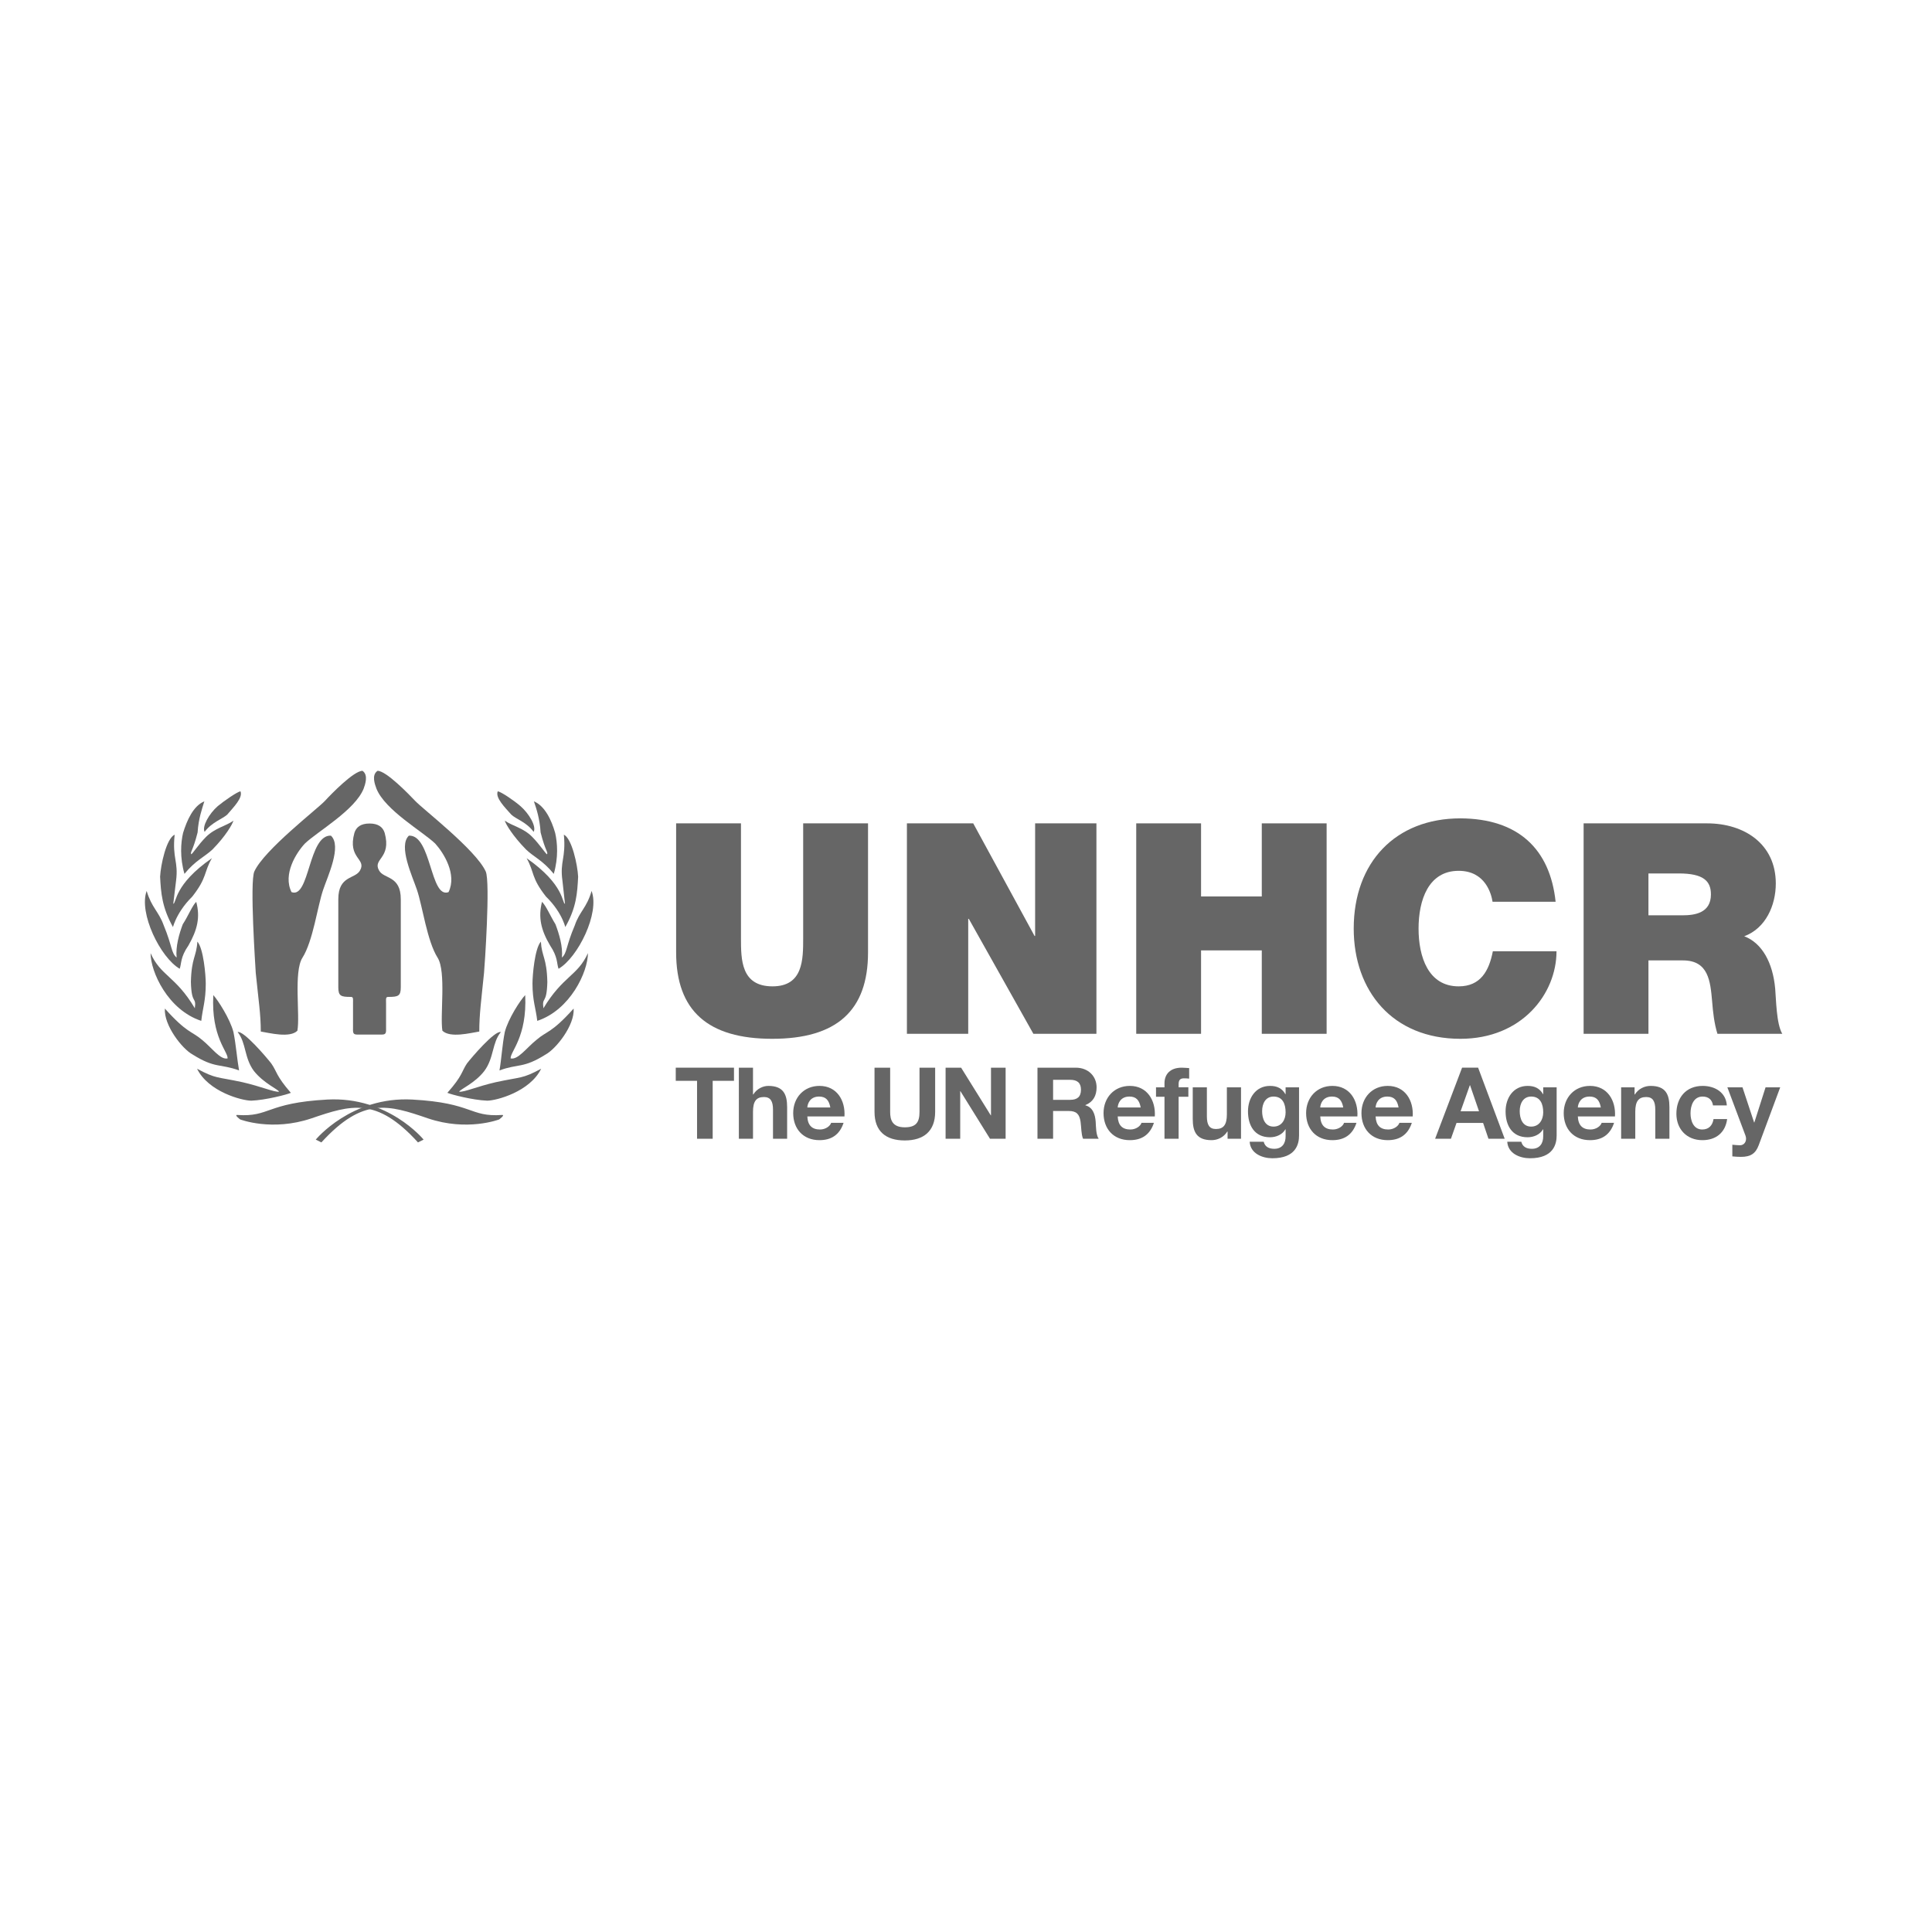 <?xml version="1.0" encoding="utf-8"?>
<!-- Generator: Adobe Illustrator 17.0.2, SVG Export Plug-In . SVG Version: 6.00 Build 0)  -->
<!DOCTYPE svg PUBLIC "-//W3C//DTD SVG 1.1//EN" "http://www.w3.org/Graphics/SVG/1.1/DTD/svg11.dtd">
<svg version="1.1" id="Layer_1" xmlns="http://www.w3.org/2000/svg" xmlns:xlink="http://www.w3.org/1999/xlink" x="0px" y="0px"
	 width="500px" height="500px" viewBox="0 0 500 500" enable-background="new 0 0 500 500" xml:space="preserve">
<g>
	<path fill="#666666" d="M98.872,267.744c1.189,0,1.039-0.68,1.039-1.943c0-1.256,0-4.864,0-6.129c0-1.268-0.126-1.673,0.601-1.673
		c2.522,0,3.211-0.227,3.211-2.481v-22.793c0-6.206-4.384-5.182-5.622-7.448c-1.753-3.067,3.282-3.067,1.454-9.715
		c-0.462-1.5-1.644-2.438-3.918-2.438c-2.272,0-3.458,0.938-3.92,2.438c-1.828,6.647,3.211,6.647,1.454,9.715
		c-1.242,2.267-5.618,1.242-5.618,7.448v22.793c0,2.254,0.683,2.481,3.214,2.481c0.714,0,0.595,0.405,0.595,1.673
		c0,1.266,0,4.873,0,6.129c0,1.264-0.15,1.943,1.044,1.943C92.859,267.744,98.414,267.744,98.872,267.744"/>
	<path fill="#666666" d="M78.918,218.295c-2.24,2.385-5.784,7.952-3.474,12.581c4.702,1.808,4.345-14.899,10.197-14.609
		c2.901,2.679-0.86,10.561-2.02,14.033c-1.452,4.268-2.601,13.235-5.355,17.573c-2.307,3.617-0.574,14.97-1.302,18.877
		c-1.949,1.951-7.233,0.576-9.471,0.212c0-4.48-0.583-8.02-1.304-15.18c-0.07-1.445-1.591-23.58-0.362-26.254
		c2.532-5.569,16.342-16.198,18.228-18.223c1.664-1.813,7.516-7.817,9.763-7.817c1.587,1.09,0.651,3.622,0.287,4.627
		C91.866,209.687,82.168,215.185,78.918,218.295"/>
	<path fill="#666666" d="M112.615,218.295c2.168,2.385,5.712,7.952,3.472,12.581c-4.771,1.808-4.413-14.899-10.267-14.609
		c-2.82,2.679,0.933,10.561,2.093,14.033c1.447,4.268,2.604,13.235,5.353,17.573c2.247,3.617,0.576,14.97,1.227,18.877
		c2.023,1.951,7.236,0.576,9.545,0.212c0-4.48,0.511-8.02,1.227-15.18c0.148-1.445,1.668-23.58,0.436-26.254
		c-2.526-5.569-16.342-16.198-18.218-18.223c-1.739-1.813-7.523-7.817-9.768-7.817c-1.664,1.09-0.648,3.622-0.287,4.627
		C99.672,209.687,109.36,215.185,112.615,218.295"/>
	<path fill="#666666" d="M58.828,210.797c-1.235,1.158-3.988,1.953-5.874,4.49c-0.723-1.377,1.16-4.707,3.405-6.665
		c1.668-1.381,4.928-3.624,5.869-3.841C62.956,206.45,60.348,208.986,58.828,210.797"/>
	<path fill="#666666" d="M54.987,219.85c-2.102,1.96-4.342,2.758-7.25,6.307c-1.227-4.277-0.941-8.046-0.364-10.579
		c1.019-3.332,2.681-7.028,5.512-8.193c-0.576,1.885-1.527,4.497-1.743,8.048c-1.227,4.856-1.953,5.003-1.662,5.651
		c0.287,0,1.878-2.537,3.841-4.492c2.314-2.32,5.213-2.831,7.096-4.203C60.128,213.333,58.464,216.301,54.987,219.85"/>
	<path fill="#666666" d="M44.767,239.925c-2.82-5.073-3.118-8.769-3.332-13.045c0.148-2.973,1.591-9.856,3.766-10.869
		c-0.651,6.228,1.019,6.811,0.362,11.956c0,0.287-0.723,5.651-0.723,5.938c0.871-0.14,0.073-4.926,10.002-11.807
		c-2.175,3.766-1.162,4.928-5.073,9.927C45.201,236.518,44.55,240.94,44.767,239.925"/>
	<path fill="#666666" d="M48.757,244.706c-2.108,3.043-1.743,4.566-2.247,6.016c-5.008-2.901-10.654-14.418-8.557-20.143
		c1.302,4.345,3.118,5.288,4.422,8.906c2.247,5.439,1.888,7.108,3.335,8.335c-0.294-2.824,0.654-6.157,1.594-8.623
		c1.381-2.097,2.464-4.856,3.481-5.801C51.865,237.391,51.074,240.653,48.757,244.706"/>
	<path fill="#666666" d="M53.25,254.56c0,4.424-0.803,6.378-1.16,9.64c-8.627-2.826-13.121-12.68-13.121-17.534
		c2.614,5.941,6.447,5.867,11.452,14.271c0.434-3.185-0.873-0.796-1.017-6.809c0.144-6.307,1.452-6.524,1.671-10.433
		C52.665,245.432,53.25,252.393,53.25,254.56"/>
	<path fill="#666666" d="M60.417,267.099c0.658,3.264,0.948,7.103,1.452,9.929c-4.928-1.81-6.163-0.436-12.031-4.13
		c-2.676-1.447-7.463-7.538-7.169-11.885c5.792,6.449,6.811,5.722,9.64,8.115c2.601,2.1,4.699,5.22,6.592,4.786
		c0.137-1.741-4.278-5.512-3.699-16.378C56.36,258.765,59.544,263.691,60.417,267.099"/>
	<path fill="#666666" d="M70.2,275.216c1.524,2.172,1.167,3.116,5.073,7.607c-0.945,0.439-6.517,1.883-10.216,2.03
		c-2.457,0-11.156-2.318-14.055-8.263c4.991,2.683,5.07,2.03,11.737,3.481c4.782,1.085,8.188,2.606,9.49,2.464
		c-0.287-0.651-3.985-2.175-6.517-5.367c-2.541-3.405-1.96-7.242-4.208-10.071C63.029,266.664,68.965,273.623,70.2,275.216"/>
	<path fill="#666666" d="M132.297,210.797c1.165,1.158,3.991,1.953,5.801,4.49c0.796-1.377-1.158-4.707-3.402-6.665
		c-1.591-1.381-4.853-3.624-5.871-3.841C128.102,206.45,130.706,208.986,132.297,210.797"/>
	<path fill="#666666" d="M136.14,219.85c2.03,1.96,4.274,2.758,7.176,6.307c1.235-4.277,0.941-8.046,0.364-10.579
		c-0.941-3.332-2.681-7.028-5.509-8.193c0.654,1.885,1.521,4.497,1.739,8.048c1.233,4.856,1.958,5.003,1.671,5.651
		c-0.292,0-1.888-2.537-3.841-4.492c-2.25-2.32-5.15-2.831-7.103-4.203C130.925,213.333,132.666,216.301,136.14,219.85"/>
	<path fill="#666666" d="M146.292,239.925c2.893-5.073,3.108-8.769,3.328-13.045c-0.148-2.973-1.591-9.856-3.691-10.869
		c0.576,6.228-1.087,6.811-0.367,11.956c0,0.287,0.656,5.651,0.656,5.938c-0.798-0.14-0.075-4.926-9.929-11.807
		c2.102,3.766,1.083,4.928,5.001,9.927C145.927,236.518,146.504,240.94,146.292,239.925"/>
	<path fill="#666666" d="M142.376,244.706c2.028,3.043,1.664,4.566,2.175,6.016c4.999-2.901,10.72-14.418,8.55-20.143
		c-1.233,4.345-3.118,5.288-4.345,8.906c-2.325,5.439-1.96,7.108-3.337,8.335c0.289-2.824-0.725-6.157-1.666-8.623
		c-1.306-2.097-2.464-4.856-3.484-5.801C139.258,237.391,139.981,240.653,142.376,244.706"/>
	<path fill="#666666" d="M137.806,254.56c0,4.424,0.868,6.378,1.235,9.64c8.55-2.826,13.116-12.68,13.116-17.534
		c-2.686,5.941-6.45,5.867-11.518,14.271c-0.439-3.185,0.866-0.796,1.012-6.809c-0.148-6.307-1.452-6.524-1.671-10.433
		C138.39,245.432,137.806,252.393,137.806,254.56"/>
	<path fill="#666666" d="M130.637,267.099c-0.654,3.264-0.868,7.103-1.374,9.929c4.851-1.81,6.081-0.436,11.954-4.13
		c2.679-1.447,7.54-7.538,7.242-11.885c-5.794,6.449-6.879,5.722-9.635,8.115c-2.608,2.1-4.782,5.22-6.669,4.786
		c-0.142-1.741,4.28-5.512,3.771-16.378C134.697,258.765,131.501,263.691,130.637,267.099"/>
	<path fill="#666666" d="M120.852,275.216c-1.449,2.172-1.087,3.116-5.076,7.607c1.015,0.439,6.524,1.883,10.298,2.03
		c2.387,0,11.081-2.318,13.975-8.263c-4.996,2.683-5.068,2.03-11.735,3.481c-4.784,1.085-8.115,2.606-9.49,2.464
		c0.287-0.651,4.058-2.175,6.522-5.367c2.532-3.405,1.956-7.242,4.274-10.071C128.025,266.664,122.087,273.623,120.852,275.216"/>
	<path fill="#666666" d="M83.173,295.653l-1.452-0.725c0,0,9.211-11.233,25.005-10.363c15.795,0.868,14.705,4.564,23.185,3.988
		c0.941-0.073-0.729,1.158-0.729,1.158s-8.256,3.187-18.471-0.294C100.565,285.941,93.966,283.839,83.173,295.653"/>
	<path fill="#666666" d="M108.172,295.653l1.454-0.725c0,0-9.14-11.233-24.936-10.363c-15.863,0.868-14.782,4.564-23.257,3.988
		c-0.938-0.073,0.723,1.158,0.723,1.158s8.263,3.187,18.486-0.294C90.852,285.941,97.447,283.839,108.172,295.653"/>
	<polyline fill="#666666" points="180.396,279.715 174.884,279.715 174.884,276.314 189.954,276.314 189.954,279.715 
		184.442,279.715 184.442,294.708 180.396,294.708 180.396,279.715 	"/>
	<path fill="#666666" d="M191.215,276.314h3.66v6.932h0.075c0.928-1.494,2.524-2.216,3.892-2.216c3.889,0,4.868,2.187,4.868,5.487
		v8.19h-3.658v-7.523c0-2.187-0.643-3.275-2.341-3.275c-1.984,0-2.835,1.109-2.835,3.817v6.981h-3.66L191.215,276.314"/>
	<path fill="#666666" d="M214.89,286.619c-0.335-1.852-1.133-2.831-2.913-2.831c-2.314,0-2.988,1.801-3.041,2.831H214.89
		 M208.937,288.939c0.104,2.318,1.24,3.375,3.272,3.375c1.471,0,2.652-0.904,2.886-1.726h3.222c-1.032,3.14-3.222,4.484-6.235,4.484
		c-4.195,0-6.802-2.886-6.802-7.009c0-3.993,2.758-7.034,6.802-7.034c4.535,0,6.725,3.812,6.466,7.909L208.937,288.939
		L208.937,288.939z"/>
	<path fill="#666666" d="M242.017,287.752c0,4.972-2.941,7.395-7.86,7.395c-4.945,0-7.832-2.399-7.832-7.395v-11.438h4.046v11.438
		c0,2.011,0.513,3.995,3.786,3.995c2.884,0,3.812-1.264,3.812-3.995v-11.438h4.048V287.752"/>
	<polyline fill="#666666" points="244.718,276.314 248.737,276.314 256.414,288.656 256.467,288.656 256.467,276.314 
		260.253,276.314 260.253,294.708 256.209,294.708 248.556,282.394 248.503,282.394 248.503,294.708 244.718,294.708 
		244.718,276.314 	"/>
	<path fill="#666666" d="M268.494,294.708h4.046v-7.187h4.044c2.035,0,2.78,0.849,3.067,2.785c0.205,1.466,0.152,3.242,0.643,4.402
		h4.046c-0.721-1.03-0.697-3.195-0.774-4.354c-0.13-1.852-0.697-3.786-2.681-4.299v-0.053c2.037-0.824,2.913-2.449,2.913-4.608
		c0-2.785-2.086-5.08-5.386-5.08h-9.916v18.394 M272.54,279.455h4.429c1.803,0,2.785,0.774,2.785,2.551
		c0,1.859-0.981,2.63-2.785,2.63h-4.429V279.455z"/>
	<path fill="#666666" d="M298.863,288.939c0.261-4.097-1.931-7.909-6.464-7.909c-4.046,0-6.802,3.041-6.802,7.034
		c0,4.123,2.601,7.009,6.802,7.009c3.016,0,5.206-1.346,6.235-4.484h-3.219c-0.234,0.822-1.421,1.726-2.886,1.726
		c-2.035,0-3.169-1.058-3.269-3.375L298.863,288.939 M289.261,286.619c0.051-1.03,0.718-2.831,3.036-2.831
		c1.777,0,2.577,0.979,2.913,2.831H289.261z"/>
	<path fill="#666666" d="M301.367,283.839h-2.192v-2.445h2.192v-1.037c0-2.338,1.466-4.044,4.453-4.044
		c0.646,0,1.317,0.08,1.934,0.108v2.727c-0.436-0.051-0.875-0.075-1.341-0.075c-0.974,0-1.388,0.409-1.388,1.519v0.8h2.522v2.445
		h-2.522v10.869h-3.658V283.839"/>
	<path fill="#666666" d="M321.176,294.708h-3.479v-1.856h-0.08c-0.928,1.492-2.522,2.221-4.068,2.221
		c-3.892,0-4.868-2.194-4.868-5.492v-8.186h3.658v7.518c0,2.192,0.641,3.275,2.344,3.275c1.982,0,2.831-1.112,2.831-3.817v-6.975
		h3.662L321.176,294.708"/>
	<path fill="#666666" d="M336.19,281.394h-3.477v1.777h-0.053c-0.871-1.547-2.214-2.141-3.964-2.141
		c-3.737,0-5.719,3.142-5.719,6.594c0,3.658,1.7,6.698,5.693,6.698c1.596,0,3.195-0.67,3.991-2.062h0.053v1.753
		c0.027,1.905-0.902,3.296-2.937,3.296c-1.288,0-2.394-0.462-2.729-1.825h-3.633c0.179,3.036,3.248,4.272,5.874,4.272
		c6.132,0,6.903-3.711,6.903-5.898v-12.466 M329.596,291.564c-2.243,0-2.959-2.088-2.959-3.993c0-1.982,0.899-3.783,2.959-3.783
		c2.373,0,3.118,1.929,3.118,4.094C332.714,289.787,331.686,291.564,329.596,291.564z"/>
	<path fill="#666666" d="M351.289,288.939c0.258-4.097-1.934-7.909-6.469-7.909c-4.041,0-6.8,3.041-6.8,7.034
		c0,4.123,2.601,7.009,6.8,7.009c3.014,0,5.206-1.346,6.235-4.484h-3.222c-0.232,0.822-1.415,1.726-2.881,1.726
		c-2.035,0-3.171-1.058-3.272-3.375L351.289,288.939 M341.68,286.619c0.048-1.03,0.718-2.831,3.038-2.831
		c1.777,0,2.575,0.979,2.91,2.831H341.68z"/>
	<path fill="#666666" d="M365.609,288.939c0.258-4.097-1.931-7.909-6.464-7.909c-4.046,0-6.802,3.041-6.802,7.034
		c0,4.123,2.601,7.009,6.802,7.009c3.016,0,5.206-1.346,6.235-4.484h-3.219c-0.236,0.822-1.421,1.726-2.886,1.726
		c-2.04,0-3.171-1.058-3.269-3.375L365.609,288.939 M356.005,286.619c0.048-1.03,0.716-2.831,3.036-2.831
		c1.777,0,2.577,0.979,2.91,2.831H356.005z"/>
	<path fill="#666666" d="M371.407,294.708h4.094l1.445-4.094h6.879l1.386,4.094h4.201l-6.877-18.395h-4.148L371.407,294.708
		 M380.398,280.847h0.048l2.32,6.749h-4.764L380.398,280.847z"/>
	<path fill="#666666" d="M402.86,281.394h-3.477v1.777h-0.053c-0.875-1.547-2.218-2.141-3.967-2.141
		c-3.739,0-5.719,3.142-5.719,6.594c0,3.658,1.7,6.698,5.69,6.698c1.596,0,3.2-0.67,3.995-2.062h0.053v1.753
		c0.022,1.905-0.904,3.296-2.937,3.296c-1.29,0-2.399-0.462-2.732-1.825h-3.636c0.183,3.036,3.248,4.272,5.878,4.272
		c6.126,0,6.903-3.711,6.903-5.898v-12.466 M396.263,291.564c-2.24,0-2.961-2.088-2.961-3.993c0-1.982,0.899-3.783,2.961-3.783
		c2.371,0,3.12,1.929,3.12,4.094C399.383,289.787,398.351,291.564,396.263,291.564z"/>
	<path fill="#666666" d="M417.953,288.939c0.258-4.097-1.934-7.909-6.464-7.909c-4.048,0-6.8,3.041-6.8,7.034
		c0,4.123,2.597,7.009,6.8,7.009c3.014,0,5.203-1.346,6.23-4.484h-3.216c-0.232,0.822-1.421,1.726-2.886,1.726
		c-2.035,0-3.169-1.058-3.275-3.375L417.953,288.939 M408.342,286.619c0.051-1.03,0.723-2.831,3.043-2.831
		c1.777,0,2.575,0.979,2.908,2.831H408.342z"/>
	<path fill="#666666" d="M419.549,281.394h3.477v1.852h0.077c0.928-1.494,2.526-2.216,4.073-2.216c3.887,0,4.868,2.187,4.868,5.487
		v8.19h-3.658v-7.523c0-2.187-0.646-3.275-2.346-3.275c-1.982,0-2.833,1.109-2.833,3.817v6.981h-3.658V281.394"/>
	<path fill="#666666" d="M443.325,286.079c-0.229-1.494-1.186-2.29-2.703-2.29c-2.343,0-3.118,2.367-3.118,4.325
		c0,1.909,0.745,4.201,3.041,4.201c1.697,0,2.676-1.083,2.913-2.705h3.525c-0.46,3.527-2.913,5.463-6.413,5.463
		c-4.017,0-6.722-2.835-6.722-6.831c0-4.148,2.471-7.211,6.797-7.211c3.149,0,6.033,1.649,6.259,5.049L443.325,286.079"/>
	<path fill="#666666" d="M455.152,296.382c-0.803,2.139-2.062,3.014-4.588,3.014c-0.747,0-1.492-0.048-2.237-0.126v-3.016
		c0.694,0.051,1.413,0.154,2.137,0.128c1.261-0.128,1.673-1.445,1.261-2.498l-4.687-12.49h3.916l3.016,9.116h0.048l2.91-9.116h3.79
		L455.152,296.382"/>
	<path fill="#666666" d="M224.645,246.496c0,15.101-8.161,22.346-24.791,22.346c-16.632,0-24.871-7.246-24.871-22.346v-33.411
		h16.779v29.671c0,5.567,0,12.511,8.166,12.511c7.933,0,7.933-6.944,7.933-12.511v-29.671h16.784L224.645,246.496"/>
	<polyline fill="#666666" points="234.709,213.084 251.871,213.084 267.739,242.221 267.888,242.221 267.888,213.084 
		283.754,213.084 283.754,267.545 267.435,267.545 250.729,237.799 250.576,237.799 250.576,267.545 234.709,267.545 
		234.709,213.084 	"/>
	<polyline fill="#666666" points="294.054,213.084 310.832,213.084 310.832,232.003 326.548,232.003 326.548,213.084 
		343.329,213.084 343.329,267.545 326.548,267.545 326.548,245.96 310.832,245.96 310.832,267.545 294.054,267.545 294.054,213.084 
			"/>
	<path fill="#666666" d="M386.272,233.375c-0.309-1.987-1.83-8.007-8.774-8.007c-7.858,0-10.375,7.622-10.375,14.948
		c0,7.322,2.517,14.952,10.375,14.952c5.644,0,7.858-3.966,8.849-9.078h16.475c0,10.983-8.924,22.652-24.866,22.652
		c-17.615,0-27.615-12.435-27.615-28.526c0-17.162,10.833-28.526,27.615-28.526c14.948,0.073,23.193,7.93,24.636,21.584h-16.32"/>
	<path fill="#666666" d="M409.836,267.545h16.782v-18.992h8.931c6.632,0,7.087,5.418,7.549,10.609
		c0.227,2.82,0.528,5.642,1.37,8.384h16.786c-1.534-2.517-1.601-9.001-1.837-11.668c-0.608-6.792-3.428-11.827-8.009-13.577
		c5.572-2.064,8.166-8.009,8.166-13.655c0-10.305-8.243-15.562-17.772-15.562h-31.964v54.46 M426.616,226.047h7.86
		c6.404,0,8.311,1.984,8.311,5.423c0,4.875-4.27,5.413-7.395,5.413h-8.776V226.047L426.616,226.047z"/>
</g>
</svg>
